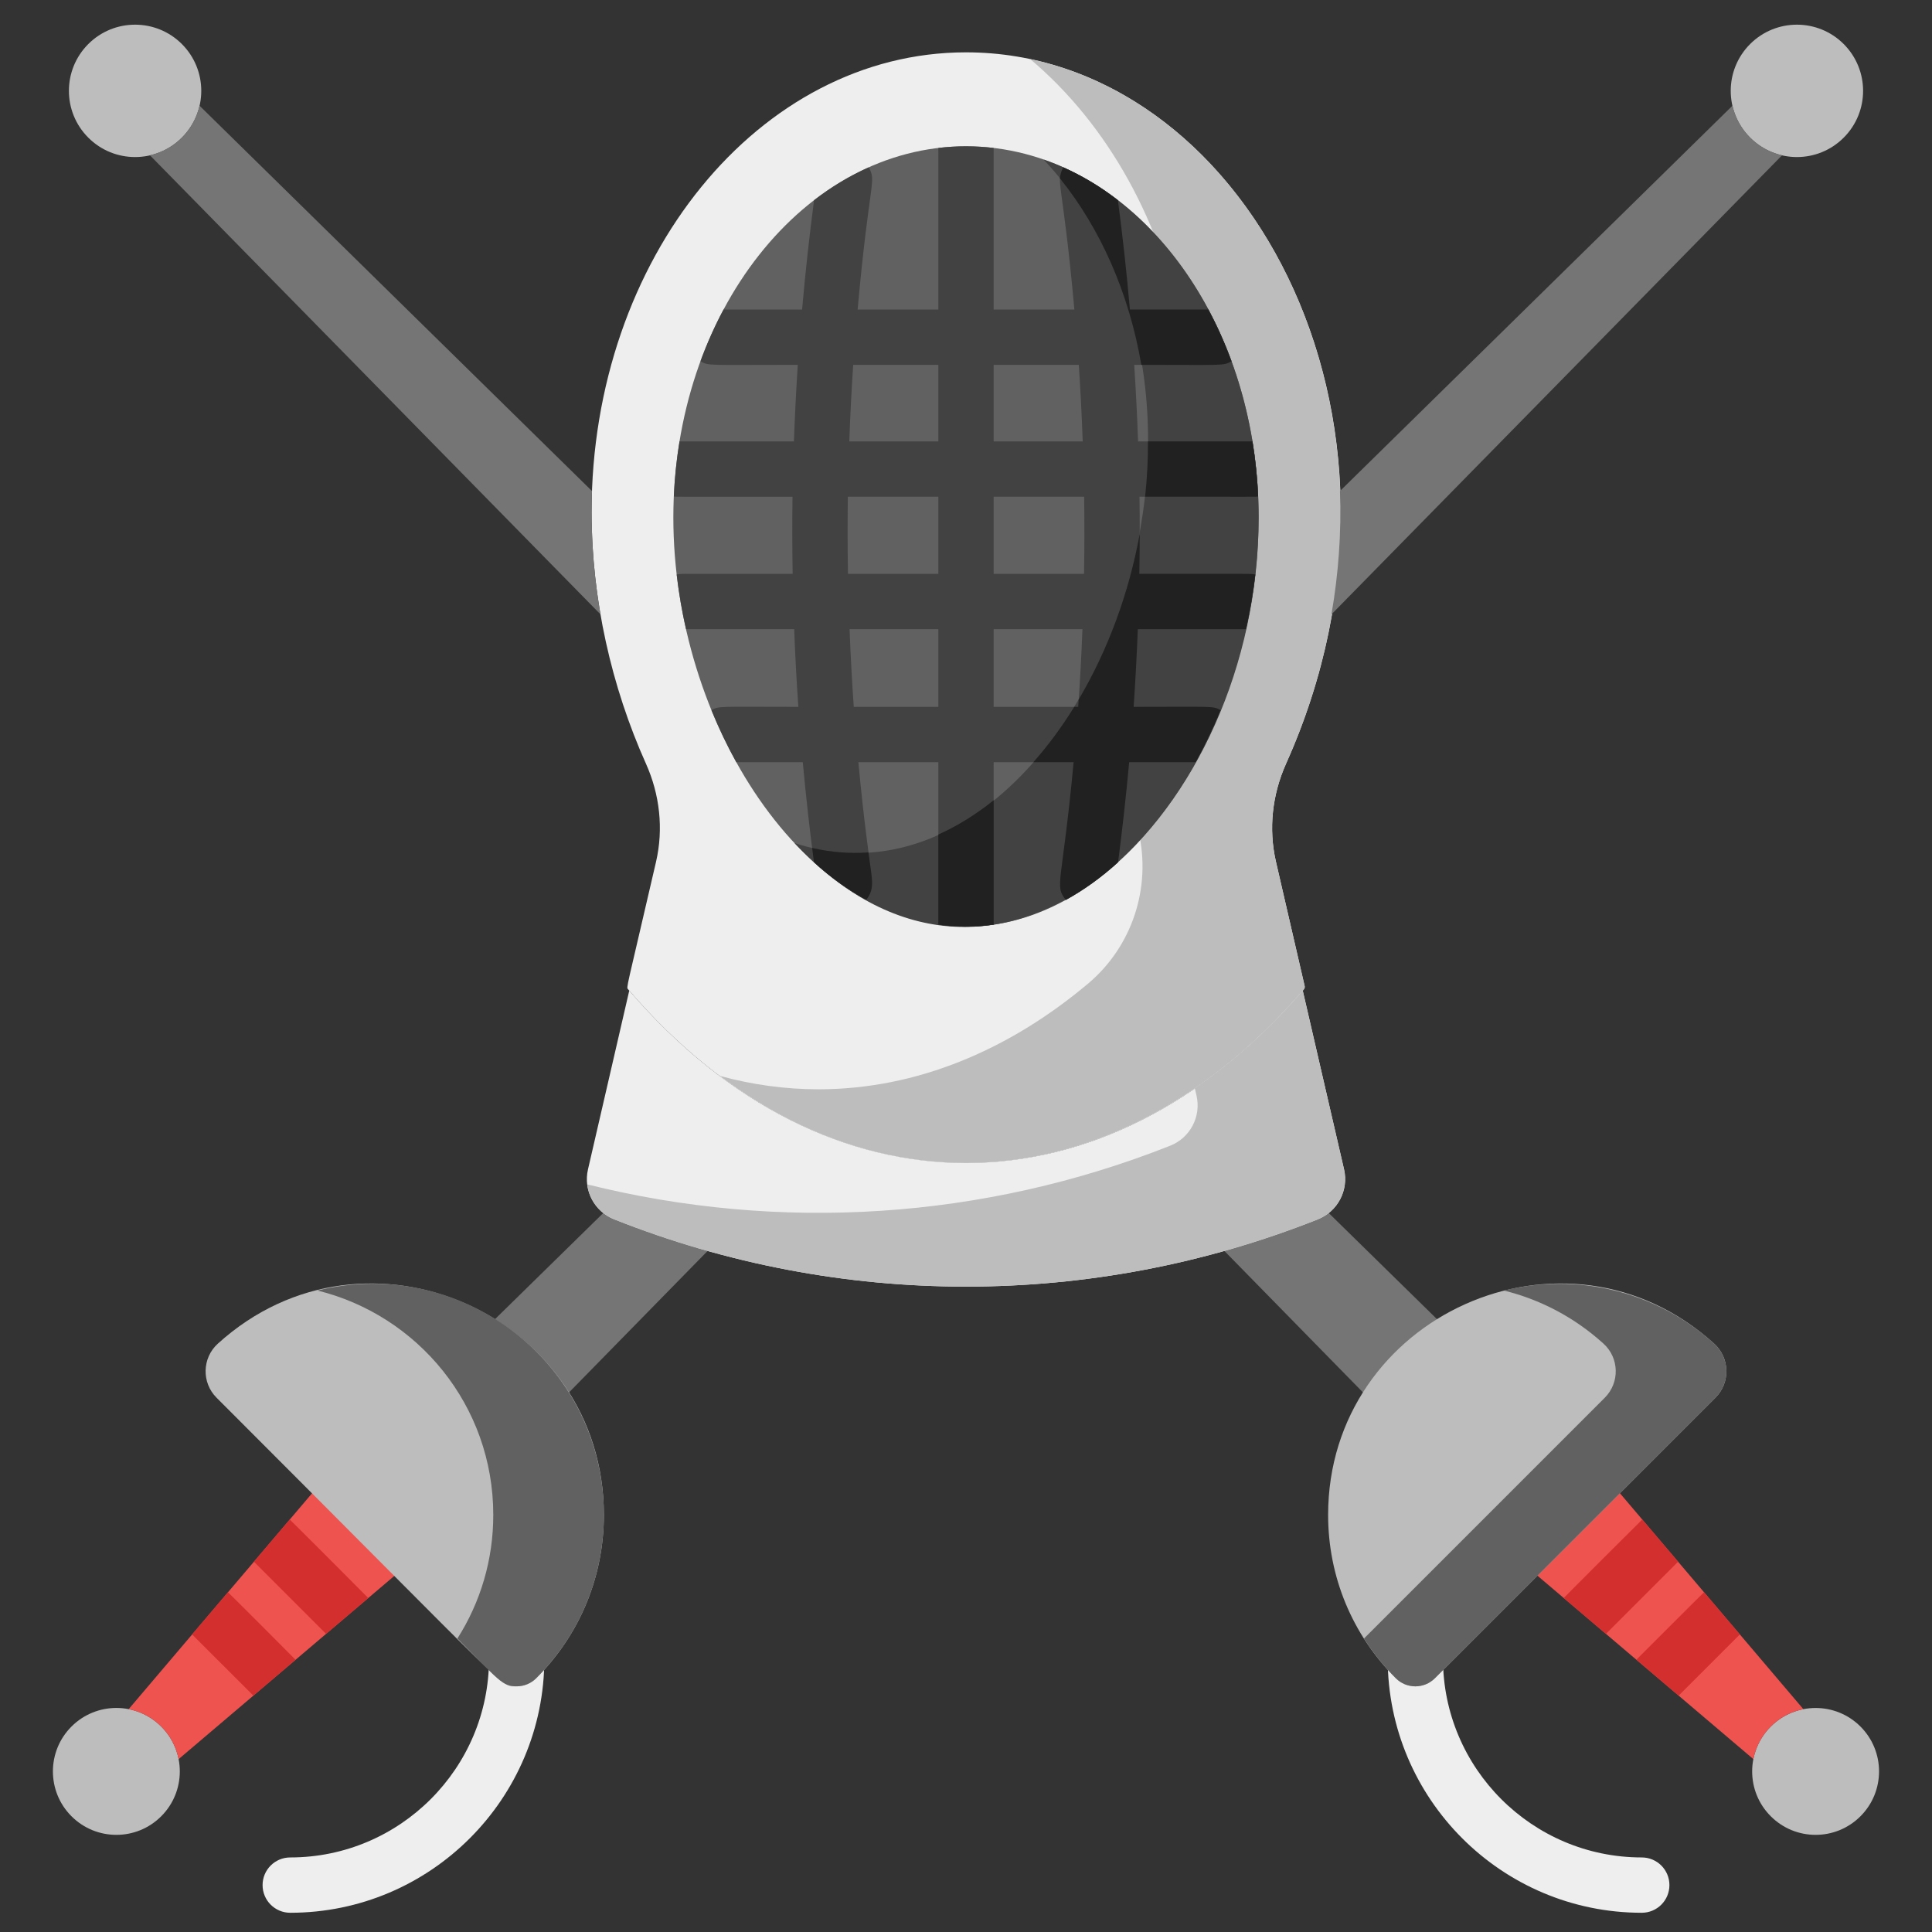 <svg width="44" height="44" viewBox="0 0 44 44" fill="none" xmlns="http://www.w3.org/2000/svg">
<rect x="0" y="0" width="44" height="44" fill="#333333" stroke="none"/>
<g clip-path="url(#clip0_481_445)">
<path d="M13.989 27.771C13.897 27.735 13.813 27.685 13.739 27.626L10.813 30.494C11.528 30.909 12.102 31.494 12.5 32.18L16.116 28.489C15.398 28.287 14.688 28.049 13.989 27.771Z" fill="#757575"/>
<path d="M30.261 27.626C30.187 27.685 30.104 27.735 30.011 27.771C29.312 28.049 28.602 28.287 27.884 28.489L31.5 32.18C31.898 31.494 32.472 30.909 33.187 30.494L30.261 27.626Z" fill="#757575"/>
<path d="M42.371 41.364C42.935 40.8 42.935 39.885 42.371 39.321C41.807 38.757 40.892 38.757 40.328 39.321C39.763 39.885 39.763 40.8 40.328 41.364C40.892 41.929 41.807 41.929 42.371 41.364Z" fill="#BDBDBD"/>
<path d="M40.328 39.321C40.117 39.531 39.986 39.791 39.932 40.063L34.533 35.476L36.483 33.525L41.07 38.925C40.798 38.978 40.539 39.11 40.328 39.321Z" fill="#EF5350"/>
<path d="M39.624 37.223L38.808 36.262C38.769 36.294 37.335 37.731 37.299 37.766C37.288 37.777 37.279 37.789 37.269 37.8L38.23 38.617L39.624 37.223Z" fill="#D32F2F"/>
<path d="M35.613 36.394L36.574 37.211L38.218 35.567L37.401 34.606C37.363 34.639 35.645 36.356 35.613 36.394Z" fill="#D32F2F"/>
<path d="M3.672 41.364C4.236 40.8 4.236 39.885 3.672 39.321C3.108 38.756 2.193 38.756 1.628 39.321C1.064 39.885 1.064 40.8 1.628 41.364C2.193 41.929 3.108 41.929 3.672 41.364Z" fill="#BDBDBD"/>
<path d="M4.068 40.063L9.468 35.476L7.517 33.526L2.93 38.925C3.505 39.038 3.955 39.488 4.068 40.063Z" fill="#EF5350"/>
<path d="M5.77 38.617L6.731 37.8C6.7 37.764 5.232 36.296 5.192 36.262L4.375 37.223L5.77 38.617Z" fill="#D32F2F"/>
<path d="M6.599 34.606L5.782 35.567L7.426 37.211L8.387 36.394C8.364 36.367 6.647 34.647 6.599 34.606Z" fill="#D32F2F"/>
<path d="M37.39 43.562C34.199 43.562 31.604 40.966 31.604 37.775C31.604 37.427 31.886 37.145 32.233 37.145C32.581 37.145 32.863 37.427 32.863 37.775C32.863 40.271 34.894 42.302 37.39 42.302C37.738 42.302 38.02 42.584 38.02 42.932C38.02 43.28 37.738 43.562 37.39 43.562Z" fill="#EEEEEE"/>
<path d="M6.61 43.562C6.262 43.562 5.98 43.28 5.98 42.932C5.98 42.584 6.262 42.302 6.61 42.302C9.106 42.302 11.137 40.271 11.137 37.775C11.137 37.427 11.419 37.145 11.767 37.145C12.115 37.145 12.397 37.427 12.397 37.775C12.397 40.966 9.801 43.562 6.61 43.562Z" fill="#EEEEEE"/>
<path d="M22 1.192C17.291 1.192 13.473 5.88 13.473 11.663C13.473 13.653 13.926 15.641 14.711 17.392C15.026 18.094 15.114 18.876 14.941 19.626C14.249 22.622 14.259 22.477 14.307 22.533C18.815 27.803 25.185 27.803 29.693 22.533C29.712 22.512 29.719 22.483 29.712 22.455L29.059 19.626C28.886 18.876 28.974 18.094 29.289 17.392C32.853 9.446 28.263 1.192 22 1.192Z" fill="#EEEEEE"/>
<path d="M29.289 17.392C32.548 10.124 28.983 2.516 23.461 1.345C27.03 4.354 28.366 10.28 25.93 15.712C25.615 16.414 25.527 17.196 25.7 17.946L25.93 18.941C26.225 20.219 25.783 21.558 24.779 22.402C22.997 23.9 20.893 24.808 18.641 24.808C17.871 24.808 17.119 24.701 16.391 24.502C20.906 27.883 26.071 26.767 29.694 22.533C29.712 22.512 29.719 22.483 29.712 22.455L29.059 19.626C28.886 18.876 28.974 18.094 29.289 17.392Z" fill="#BDBDBD"/>
<path d="M39.039 30.601C35.64 27.519 30.247 29.985 30.247 34.501C30.247 35.906 30.794 37.227 31.788 38.221C32.034 38.467 32.433 38.467 32.679 38.221L39.069 31.831C39.411 31.488 39.398 30.926 39.039 30.601Z" fill="#BDBDBD"/>
<path d="M39.039 30.601C37.696 29.384 35.893 28.986 34.249 29.391C35.069 29.593 35.851 29.995 36.519 30.601C36.878 30.926 36.892 31.488 36.549 31.831L31.064 37.316C31.269 37.64 31.51 37.943 31.788 38.221C32.034 38.467 32.433 38.467 32.679 38.221L39.069 31.831C39.411 31.488 39.398 30.926 39.039 30.601Z" fill="#616161"/>
<path d="M4.142 3.135C4.731 2.546 4.731 1.592 4.142 1.003C3.554 0.415 2.599 0.415 2.011 1.003C1.422 1.592 1.422 2.546 2.011 3.135C2.599 3.724 3.554 3.724 4.142 3.135Z" fill="#BDBDBD"/>
<path d="M4.961 30.601C4.602 30.926 4.588 31.488 4.931 31.831C11.866 38.766 11.397 38.405 11.767 38.405C11.934 38.405 12.094 38.339 12.212 38.221C13.206 37.227 13.753 35.906 13.753 34.501C13.753 29.985 8.36 27.519 4.961 30.601Z" fill="#BDBDBD"/>
<path d="M7.231 29.391C9.509 29.952 11.234 32.003 11.234 34.501C11.234 35.514 10.948 36.482 10.417 37.316C11.367 38.267 11.431 38.405 11.767 38.405C11.934 38.405 12.094 38.339 12.212 38.221C13.206 37.227 13.753 35.906 13.753 34.501C13.753 31.076 10.535 28.576 7.231 29.391Z" fill="#616161"/>
<path d="M41.989 3.135C42.578 2.547 42.578 1.592 41.989 1.003C41.401 0.415 40.447 0.415 39.858 1.003C39.269 1.592 39.269 2.547 39.858 3.135C40.447 3.724 41.401 3.724 41.989 3.135Z" fill="#BDBDBD"/>
<path d="M28.664 11.785C28.664 16.454 25.681 21.104 22 21.104C18.319 21.104 15.335 16.454 15.335 11.785C15.335 7.117 18.319 3.332 22 3.332C25.681 3.332 28.664 7.117 28.664 11.785Z" fill="#616161"/>
<path d="M23.767 3.633C29.301 9.535 24.256 21.199 18.096 19.201C22.782 24.207 28.665 18.541 28.665 11.785C28.665 7.893 26.59 4.615 23.767 3.633Z" fill="#424242"/>
<path d="M30.61 26.632L29.669 22.56C25.171 27.793 18.833 27.796 14.331 22.56L13.391 26.632C13.281 27.107 13.535 27.591 13.989 27.771C19.135 29.812 24.866 29.812 30.012 27.771C30.465 27.591 30.719 27.107 30.61 26.632Z" fill="#EEEEEE"/>
<path d="M30.609 26.632L29.669 22.56C28.927 23.424 28.102 24.176 27.211 24.785L27.25 24.952C27.36 25.427 27.106 25.912 26.652 26.092C22.405 27.776 17.759 28.069 13.373 26.973C13.416 27.323 13.645 27.635 13.989 27.771C19.134 29.812 24.866 29.812 30.011 27.771C30.465 27.591 30.719 27.107 30.609 26.632Z" fill="#BDBDBD"/>
<path d="M30.323 13.992L40.585 3.537C40.021 3.407 39.586 2.972 39.456 2.407L30.517 11.183C30.552 12.134 30.483 13.066 30.323 13.992Z" fill="#757575"/>
<path d="M13.473 11.662C13.473 11.502 13.476 11.342 13.482 11.183L4.544 2.407C4.414 2.972 3.979 3.407 3.415 3.537L13.676 13.992C13.544 13.225 13.473 12.444 13.473 11.662Z" fill="#757575"/>
<path d="M28.376 14.329C28.468 13.92 28.54 13.504 28.589 13.085C28.491 13.063 28.672 13.069 25.948 13.069C25.957 12.484 25.959 11.898 25.951 11.312C28.783 11.312 28.587 11.316 28.654 11.307C28.635 10.88 28.591 10.461 28.524 10.053H25.919C25.898 9.471 25.869 8.89 25.831 8.309C27.899 8.309 27.854 8.336 28.047 8.227C27.896 7.815 27.72 7.421 27.521 7.049H25.733C25.66 6.218 25.569 5.387 25.46 4.559C25.069 4.258 24.652 4.006 24.214 3.811C24.032 4.139 24.202 4.092 24.468 7.049H22.63V3.37C22.216 3.321 21.804 3.318 21.37 3.37V7.049H19.532C19.798 4.093 19.969 4.142 19.786 3.811C19.348 4.006 18.931 4.258 18.54 4.559C18.431 5.388 18.34 6.218 18.267 7.049H16.479C16.28 7.421 16.104 7.815 15.953 8.227C16.147 8.337 16.107 8.309 18.169 8.309C18.131 8.89 18.102 9.471 18.081 10.053H15.476C15.409 10.461 15.365 10.88 15.346 11.307C15.413 11.316 15.217 11.313 18.049 11.313C18.041 11.898 18.043 12.484 18.052 13.069H15.547C15.501 13.069 15.455 13.075 15.411 13.085C15.46 13.505 15.531 13.92 15.624 14.329H18.087C18.109 14.919 18.141 15.509 18.182 16.098C16.343 16.098 16.387 16.074 16.202 16.172C16.37 16.584 16.56 16.981 16.769 17.358H18.283C18.353 18.119 18.437 18.879 18.537 19.637C18.911 19.976 19.309 20.265 19.726 20.494C19.994 20.16 19.81 20.158 19.549 17.358H21.37V21.058C21.781 21.117 22.192 21.121 22.63 21.058V17.358H24.451C24.189 20.159 24.006 20.161 24.273 20.495C24.691 20.265 25.089 19.976 25.463 19.637C25.562 18.879 25.647 18.119 25.716 17.358H27.23C27.44 16.98 27.629 16.584 27.797 16.172C27.613 16.074 27.655 16.098 25.818 16.098C25.858 15.509 25.89 14.919 25.913 14.329H28.376ZM21.37 16.098H19.444C19.403 15.509 19.371 14.919 19.348 14.329H21.37V16.098ZM21.37 13.069H19.312C19.302 12.484 19.301 11.898 19.309 11.312H21.37V13.069ZM21.37 10.053H19.342C19.363 9.471 19.392 8.89 19.431 8.309H21.37V10.053H21.37ZM22.63 8.309H24.569C24.608 8.89 24.637 9.471 24.658 10.053H22.63V8.309ZM24.556 16.098H22.63V14.329H24.652C24.629 14.919 24.598 15.509 24.556 16.098ZM24.688 13.069H22.63V11.312H24.691C24.699 11.898 24.698 12.484 24.688 13.069Z" fill="#424242"/>
<path d="M24.139 4.062C25.054 5.197 25.712 6.664 25.993 8.309C27.895 8.309 27.854 8.335 28.046 8.228C27.888 7.796 27.714 7.414 27.519 7.049H25.733C25.66 6.218 25.569 5.389 25.46 4.561C25.038 4.235 24.641 4.003 24.214 3.812C24.172 3.888 24.147 3.973 24.139 4.062Z" fill="#212121"/>
<path d="M25.948 13.069C25.953 12.768 25.955 12.465 25.956 12.163C25.707 13.523 25.224 14.819 24.566 15.931C24.562 15.987 24.56 16.043 24.556 16.098H24.465C24.183 16.555 23.871 16.977 23.534 17.358H24.451C24.189 20.159 24.006 20.161 24.273 20.495C24.691 20.265 25.089 19.976 25.463 19.637C25.562 18.879 25.647 18.119 25.716 17.358H27.23C27.429 17 27.626 16.592 27.797 16.172C27.613 16.074 27.655 16.098 25.818 16.098C25.858 15.509 25.89 14.919 25.913 14.329H28.376C28.47 13.911 28.542 13.489 28.588 13.085C28.491 13.063 28.672 13.069 25.948 13.069Z" fill="#212121"/>
<path d="M18.496 19.311C18.51 19.419 18.523 19.528 18.537 19.636C18.935 19.997 19.322 20.27 19.727 20.493C19.936 20.231 19.858 20.031 19.778 19.413C19.358 19.442 18.939 19.413 18.496 19.311Z" fill="#212121"/>
<path d="M22.63 21.058V18.225C22.232 18.544 21.811 18.808 21.37 19.006V21.057C22.096 21.163 22.546 21.058 22.63 21.058Z" fill="#212121"/>
<path d="M26.144 10.053C26.146 10.468 26.126 10.878 26.079 11.312C28.767 11.312 28.585 11.316 28.653 11.307C28.635 10.895 28.592 10.469 28.524 10.053H26.144Z" fill="#212121"/>
</g>
<defs>
<clipPath id="clip0_481_445">
<rect width="43" height="43" fill="white" transform="translate(0.5 0.562)"/>
</clipPath>
</defs>
</svg>
